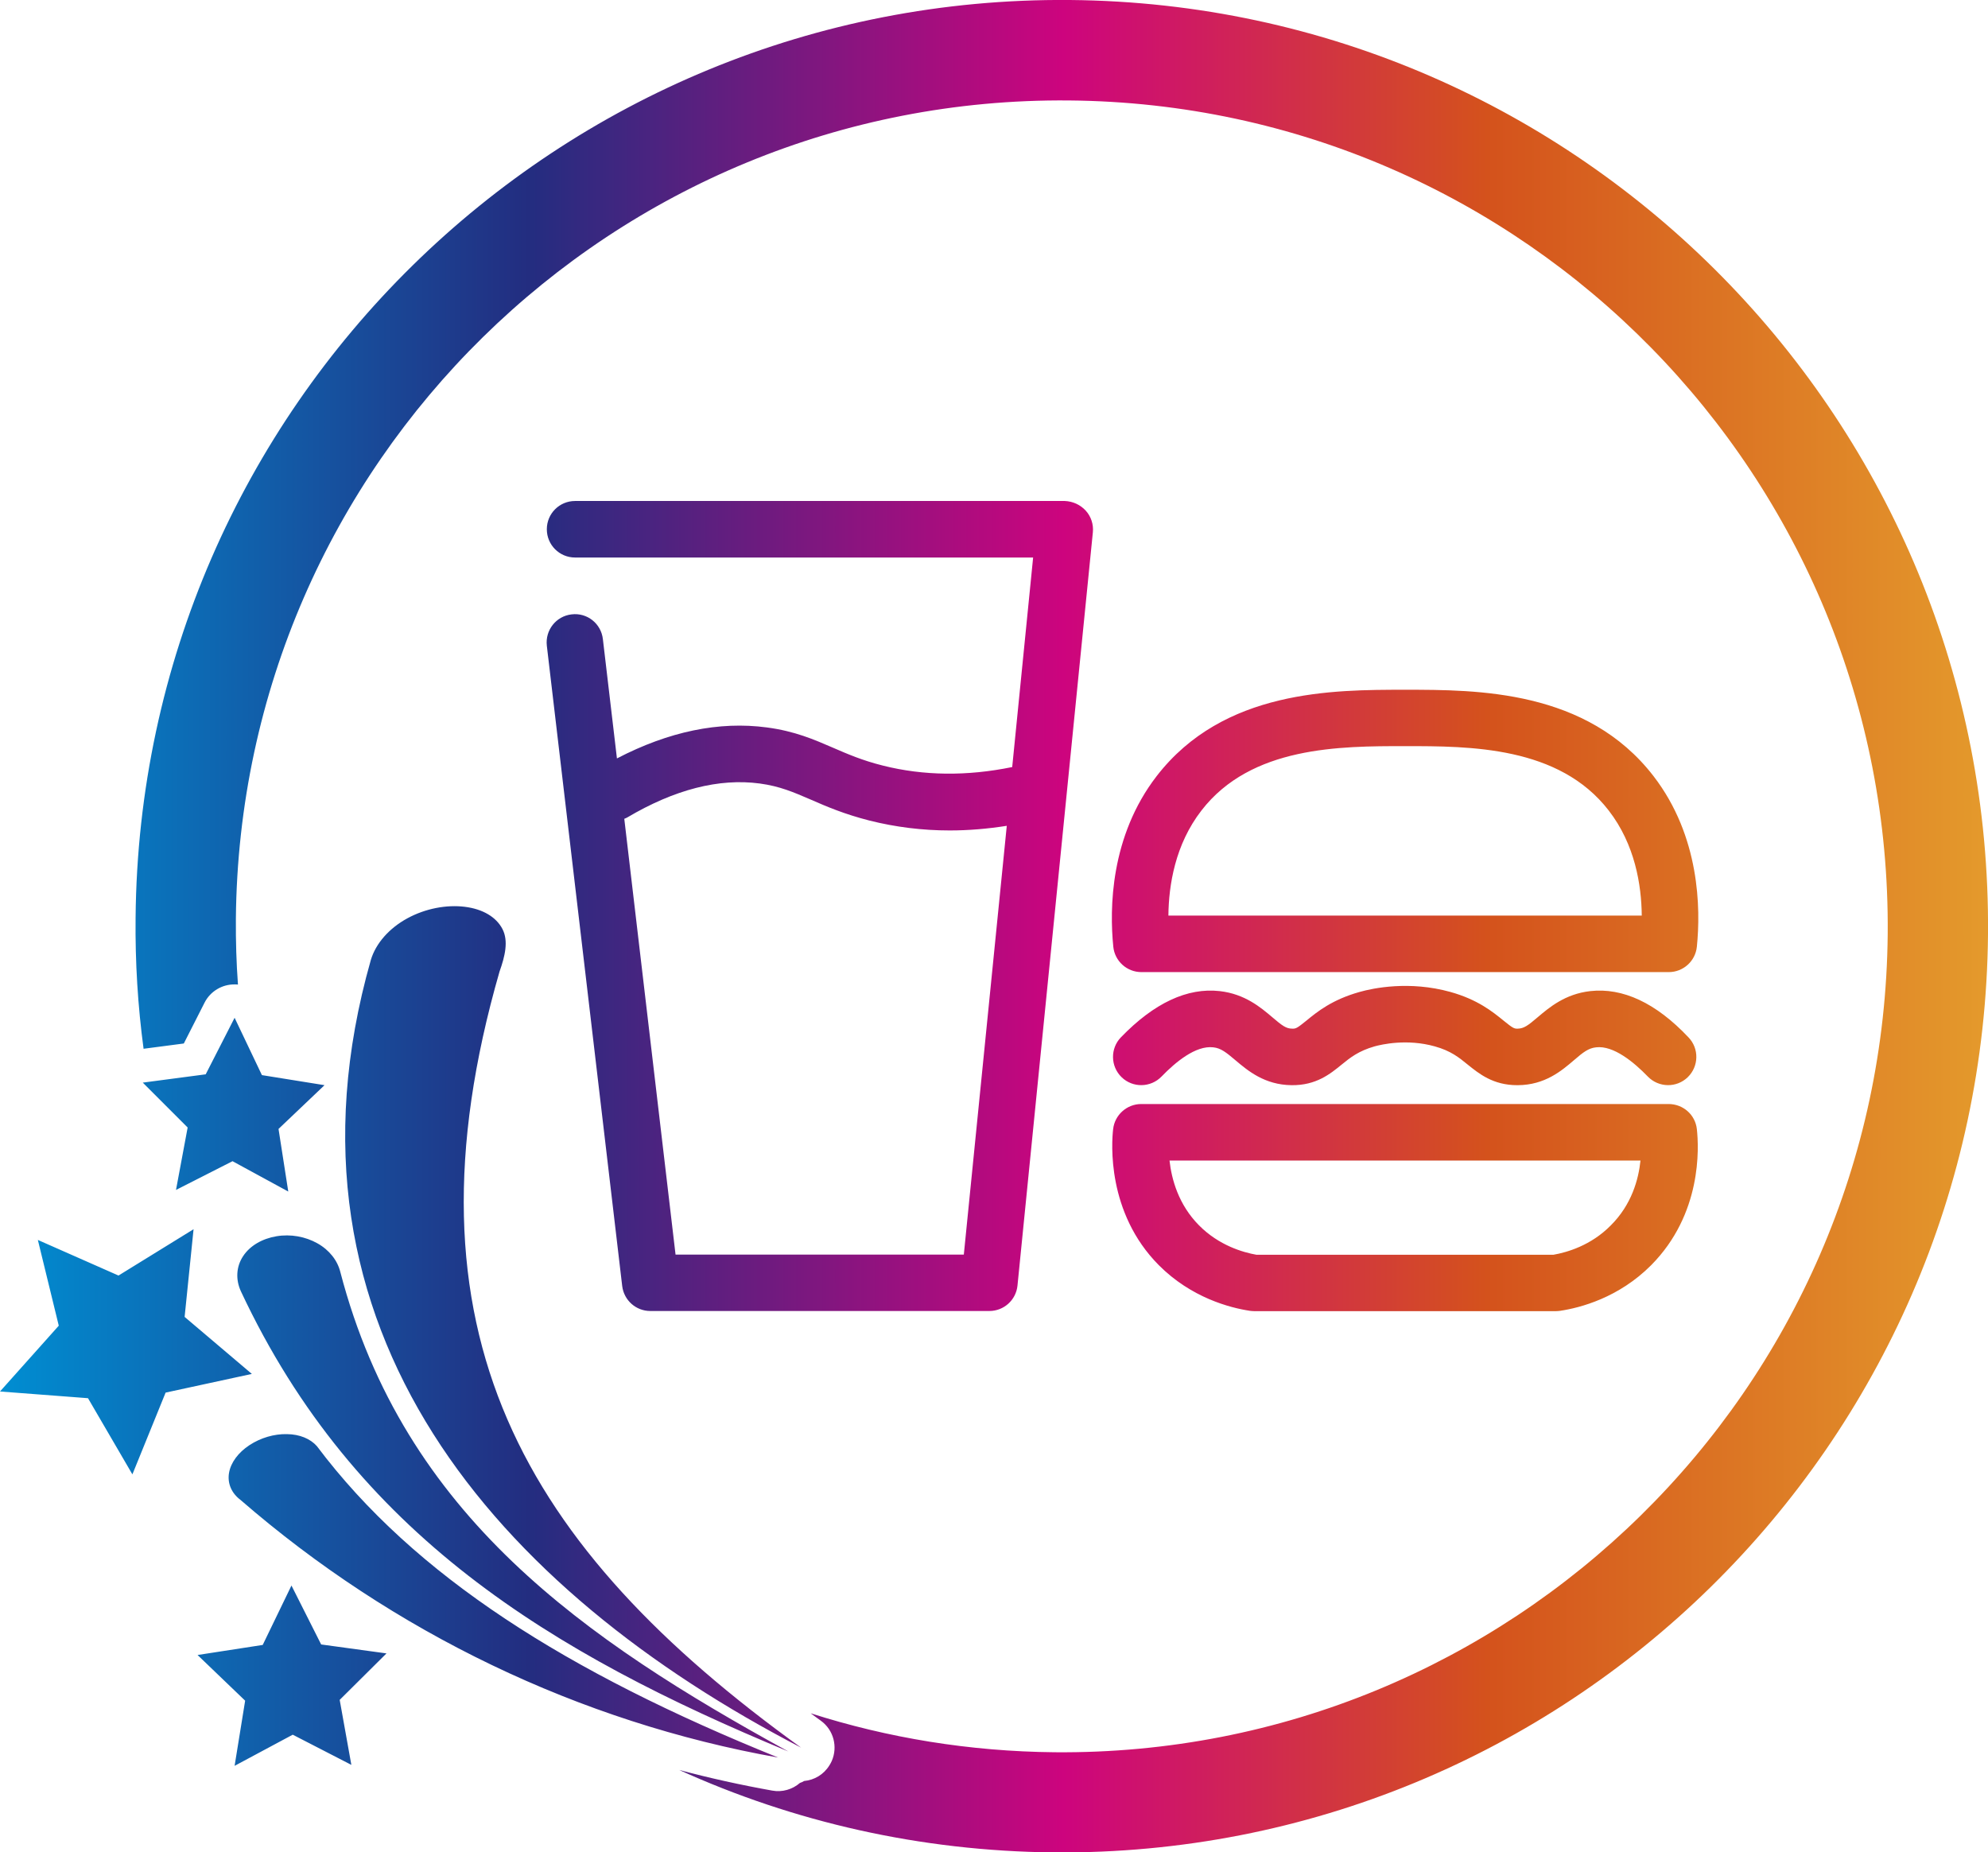 <?xml version="1.0" encoding="UTF-8"?> <svg xmlns="http://www.w3.org/2000/svg" xmlns:xlink="http://www.w3.org/1999/xlink" version="1.1" x="0px" y="0px" viewBox="0 0 124.48 115.99" style="enable-background:new 0 0 124.48 115.99;" xml:space="preserve"> <style type="text/css"> .st0{fill:#F08F2B;} .st1{fill:#001983;} .st2{fill:#B71A2A;} .st3{fill:#A230A6;} .st4{fill:#1C3667;} .st5{fill:url(#SVGID_1_);} .st6{clip-path:url(#SVGID_00000083793277722224920770000016120497499044425110_);} .st7{fill:url(#SVGID_00000096750469391875803000000015672455574241896338_);} .st8{fill:url(#SVGID_00000087409484326352646040000005492952425633297028_);} .st9{fill:url(#SVGID_00000072280522608049193370000013183933287765739148_);} .st10{fill:url(#SVGID_00000007414049335881977740000010187216503125769619_);} .st11{fill:#312780;} .st12{fill:#FFFFFF;} .st13{fill:none;stroke:#FFFFFF;stroke-linecap:round;stroke-linejoin:round;stroke-miterlimit:10;} .st14{fill:none;stroke:#FFFFFF;stroke-miterlimit:10;} .st15{fill:url(#SVGID_00000112630064424665470980000009007743443993837445_);} .st16{fill:#312783;} .st17{fill:url(#SVGID_00000078016702464508769300000005001902068562824890_);} .st18{fill:#2D307E;} .st19{fill:url(#SVGID_00000033364190970761174030000004193097635434046651_);} .st20{fill:url(#SVGID_00000166635314426552543080000011404865929049890200_);} .st21{fill:#CB8032;} .st22{fill:#80307F;} .st23{fill:#032C54;} .st24{fill:url(#SVGID_00000006669259823673976460000011947831393380582560_);} .st25{fill:url(#SVGID_00000064329695798493583790000012845127414081577605_);} .st26{fill:url(#SVGID_00000065061797410609419830000006082931157429728442_);} .st27{fill:url(#SVGID_00000095338611797401053600000013764953802314312599_);} .st28{fill:url(#SVGID_00000128461048933166185240000001079445419016508291_);} .st29{fill:url(#SVGID_00000130610408966759067470000003007920536987091647_);} .st30{fill:url(#SVGID_00000003818461539719447270000004878755907837100160_);} .st31{fill:#00599A;} .st32{clip-path:url(#SVGID_00000173878087642416933520000013213465444187999628_);fill:#00599A;} .st33{clip-path:url(#SVGID_00000071527611798196055310000007840572170108763295_);fill:#00599A;} .st34{clip-path:url(#SVGID_00000031901978158938385190000011435072918607308441_);fill:#00599A;} .st35{clip-path:url(#SVGID_00000029031990637029345030000001854523209905851033_);fill:#00599A;} .st36{clip-path:url(#SVGID_00000160166610193399464400000008820048783616457865_);fill:#00599A;} .st37{clip-path:url(#SVGID_00000039849680575561258300000017306131879659217811_);fill:#00599A;} .st38{clip-path:url(#SVGID_00000011738249329061859120000004161924315174463131_);fill:#00599A;} .st39{clip-path:url(#SVGID_00000152967498158667044010000008957333557848895383_);fill:#00599A;} .st40{clip-path:url(#SVGID_00000178917855173027765160000010314878370315666344_);fill:#00599A;} .st41{clip-path:url(#SVGID_00000084493463542217971570000015495885347776025004_);fill:#00599A;} .st42{clip-path:url(#SVGID_00000100383138776651921180000017038889250541283758_);fill:#00599A;} .st43{clip-path:url(#SVGID_00000137130601727009435630000005332230186289298081_);fill:#00599A;} .st44{clip-path:url(#SVGID_00000042715768102640060090000010830405997945241020_);fill:#00599A;} .st45{clip-path:url(#SVGID_00000034794822887695558930000015767433638212644528_);fill:#00599A;} .st46{clip-path:url(#SVGID_00000170975131067229938020000015307614003032524960_);fill:#00599A;} .st47{clip-path:url(#SVGID_00000075135838618618298750000005858577429487282355_);fill:#00599A;} .st48{clip-path:url(#SVGID_00000146471055073219851790000013603838908016753569_);fill:#00599A;} .st49{clip-path:url(#SVGID_00000052089357550503744590000009457866121791391139_);fill:#00599A;} .st50{clip-path:url(#SVGID_00000091006257099445708550000014435200163472038071_);fill:#00599A;} .st51{clip-path:url(#SVGID_00000115509398572405369440000015454257184302948227_);fill:#00599A;} .st52{clip-path:url(#SVGID_00000169556356714764327110000011331149617688077482_);fill:#00599A;} .st53{clip-path:url(#SVGID_00000012438516983038261310000014549993633872267185_);fill:#00599A;} .st54{clip-path:url(#SVGID_00000019651941382991157900000010495877622492714168_);fill:#00599A;} .st55{fill:#005991;} .st56{clip-path:url(#SVGID_00000103238111752572120950000010507823030620209084_);fill:#005991;} .st57{clip-path:url(#SVGID_00000029764783119767485950000001893703165193090199_);fill:#005991;} .st58{clip-path:url(#SVGID_00000043458234408459961370000002367986495819374751_);fill:#005991;} .st59{clip-path:url(#SVGID_00000047772363030836058420000000870615442038872967_);fill:#005991;} .st60{clip-path:url(#SVGID_00000078738555346659429680000013876207942606948024_);fill:#005991;} .st61{fill:url(#SVGID_00000088827939042350158130000011360346187761356949_);} .st62{fill:url(#);} .st63{fill:url(#SVGID_00000150095177491966442940000008752829750621183361_);} .st64{fill:url(#SVGID_00000081646718480568496970000007108239010237815948_);} .st65{fill:url(#SVGID_00000163069740459672003140000013513015054981086864_);} .st66{fill:url(#SVGID_00000049936693428193975420000016072617161257566384_);} .st67{fill:url(#SVGID_00000053522080980269239070000014231094310959454130_);} .st68{fill:#FFFFFF;stroke:#2CA5DC;stroke-width:10.01;stroke-miterlimit:10;} .st69{opacity:0.25;} .st70{opacity:0.45;fill-rule:evenodd;clip-rule:evenodd;fill:#2CA5DC;} .st71{fill-rule:evenodd;clip-rule:evenodd;fill:#2CA5DC;} .st72{fill:none;stroke:#2CA5DC;stroke-width:4.018;stroke-miterlimit:10;} .st73{fill:none;stroke:#ED5E17;stroke-width:4.018;stroke-miterlimit:10;} .st74{fill:none;stroke:#FFB54C;stroke-width:4.018;stroke-miterlimit:10;} .st75{fill:none;stroke:#FFED00;stroke-width:4.018;stroke-miterlimit:10;} .st76{fill:none;stroke:#D43A76;stroke-width:4.018;stroke-miterlimit:10;} .st77{fill:none;stroke:#89BA29;stroke-width:4.018;stroke-miterlimit:10;} .st78{fill:none;stroke:#F8BA47;stroke-width:4.018;stroke-miterlimit:10;} .st79{fill:none;stroke:#6B231D;stroke-width:4.018;stroke-miterlimit:10;} .st80{fill:#001983;stroke:#F8BA47;stroke-width:5.105;stroke-miterlimit:10;} .st81{fill:none;stroke:#F8BA47;stroke-width:5.105;stroke-miterlimit:10;} .st82{fill:#001983;stroke:#001983;stroke-width:5.105;stroke-miterlimit:10;} .st83{fill:#1C8A5E;stroke:#B01771;stroke-width:5.105;stroke-miterlimit:10;} .st84{fill:#1C8A5E;stroke:#2981B8;stroke-width:5.105;stroke-miterlimit:10;} .st85{fill:#001983;stroke:#4F00AE;stroke-width:5.105;stroke-miterlimit:10;} .st86{fill:#001983;stroke:#89BA29;stroke-width:5.105;stroke-miterlimit:10;} .st87{fill:#001983;stroke:#ED5E17;stroke-width:5.105;stroke-miterlimit:10;} .st88{fill:#001983;stroke:#FFE927;stroke-width:5.105;stroke-miterlimit:10;} .st89{fill:#001983;stroke:#D43A76;stroke-width:5.105;stroke-miterlimit:10;} .st90{fill:#FFFFFF;stroke:#FFED00;stroke-width:10.01;stroke-miterlimit:10;} .st91{fill:#FFFFFF;stroke:#F8BA47;stroke-width:10.01;stroke-miterlimit:10;} .st92{fill:#FFFFFF;stroke:#89BA29;stroke-width:10.01;stroke-miterlimit:10;} .st93{fill:#FFFFFF;stroke:#6B231D;stroke-width:10.01;stroke-miterlimit:10;} .st94{fill:#FFFFFF;stroke:#ED5E17;stroke-width:10.01;stroke-miterlimit:10;} .st95{fill:#FFFFFF;stroke:#FFB54C;stroke-width:10.01;stroke-miterlimit:10;} .st96{fill:#FFFFFF;stroke:#D43A76;stroke-width:10.01;stroke-miterlimit:10;} .st97{fill:none;stroke:#FFFFFF;stroke-width:1.218;stroke-linecap:round;stroke-linejoin:round;} .st98{fill:#031F5D;} .st99{fill:#0070C7;} .st100{fill:none;stroke:#FFFFFF;stroke-width:1.399;} .st101{fill:url(#SVGID_00000134969960453604098350000000895917319566177461_);} .st102{fill:#1B80B1;} .st103{fill:url(#SVGID_00000036954612768094233280000010159742217538043325_);} .st104{fill:url(#SVGID_00000074404824636035113460000008353387150104886695_);} .st105{fill:url(#SVGID_00000182489220070243249720000016084368247045682343_);} .st106{fill:url(#SVGID_00000030478082174928977180000001876393299180367017_);} .st107{fill:#0E5080;} .st108{fill:url(#SVGID_00000164492077188910549200000009777541167682821303_);} .st109{fill:url(#SVGID_00000011744202128463497240000011537444434217837465_);} .st110{fill:url(#SVGID_00000164480235517020884120000015649580507537876153_);} .st111{fill:url(#SVGID_00000046334051401233842550000016450793631260085646_);} .st112{fill:url(#SVGID_00000160148910579201231310000015452136742949028754_);} .st113{fill:url(#SVGID_00000123434425146953226220000015835270224875408782_);} .st114{fill:url(#SVGID_00000140716061300705240550000017165543071292814483_);} .st115{fill:url(#SVGID_00000123409042620266438720000004437329855962907557_);} .st116{fill:url(#SVGID_00000057145757710577815260000004398120896477110408_);} .st117{fill:url(#SVGID_00000067198559874830539530000004859439784455164291_);} .st118{fill:url(#SVGID_00000127003904161672199470000014080277062771405743_);} .st119{fill:#D68018;} .st120{opacity:0.56;} .st121{fill:url(#SVGID_00000005988663222557055040000001333605405941215421_);} .st122{fill:url(#SVGID_00000177444600415106246460000017194817246729356710_);} .st123{fill:url(#SVGID_00000016061039836141820520000014501757538182549431_);} .st124{fill:url(#SVGID_00000092441276823416803150000011815598316160747660_);} .st125{fill:url(#SVGID_00000036247128233188952610000007801511147396051358_);} .st126{fill:url(#SVGID_00000131334242175503457900000012108227343836915089_);} .st127{fill:url(#SVGID_00000070077983114435448970000002225459305090486913_);} .st128{fill:url(#SVGID_00000078745760345802210100000013867846723039980465_);} .st129{fill:url(#SVGID_00000102508807489779524900000008870243259600072880_);} .st130{fill:url(#SVGID_00000027586807656422024100000004559958057516336788_);} .st131{fill:url(#SVGID_00000116199399369699933050000003958587392270314902_);} .st132{fill:url(#SVGID_00000163763395013263407620000014889189538770561194_);} .st133{fill:url(#SVGID_00000143608155330512634960000016509519115684322469_);} .st134{fill:url(#SVGID_00000138533999068035966180000011881325487611465647_);} .st135{fill:url(#SVGID_00000060724257208254868660000008902910913938867899_);} .st136{fill:url(#SVGID_00000144318992882523835780000006157934612490497684_);} .st137{fill:url(#SVGID_00000156556023068759516490000008349875028320504478_);} .st138{fill:url(#SVGID_00000069370248664159601920000016121095469012236941_);} .st139{opacity:0.4;fill:url(#SVGID_00000173136926267210403930000007112494021016619192_);} .st140{fill:url(#SVGID_00000103245063558029257860000009068264190946152358_);} .st141{fill:url(#SVGID_00000170268021617619905620000004800922298160920448_);} .st142{fill:url(#SVGID_00000176042962475087424480000007305141302399871885_);} .st143{fill:url(#SVGID_00000069376583149936795260000001680111310673103015_);} .st144{fill:url(#SVGID_00000116206895573247884390000017532084919220443059_);} .st145{fill:url(#SVGID_00000067931012100406162810000012564390097071122308_);} .st146{fill:url(#SVGID_00000062875235426024821390000016791782857746127034_);} .st147{fill:url(#SVGID_00000036936737472306838790000009061854694782550179_);} .st148{fill:none;stroke:#FFFFFF;stroke-width:1.414;stroke-linecap:round;stroke-linejoin:round;} .st149{fill:#158B92;} .st150{fill:#02506D;} .st151{fill:none;stroke:#FFFFFF;stroke-width:1.373;stroke-linecap:round;stroke-linejoin:round;} .st152{fill:#2480B4;} .st153{fill:#C81C78;} .st154{fill:#56612C;} .st155{fill-rule:evenodd;clip-rule:evenodd;fill:#72A433;} .st156{fill-rule:evenodd;clip-rule:evenodd;fill:#F8CE3F;} .st157{fill-rule:evenodd;clip-rule:evenodd;fill:#ED5E17;} .st158{fill-rule:evenodd;clip-rule:evenodd;fill:#D1277C;} .st159{fill-rule:evenodd;clip-rule:evenodd;fill:#55BEDA;} .st160{fill-rule:evenodd;clip-rule:evenodd;fill:#008CB9;} .st161{fill-rule:evenodd;clip-rule:evenodd;fill:#56612C;} .st162{fill-rule:evenodd;clip-rule:evenodd;fill:#C72639;} .st163{fill:#72A433;} .st164{fill:#F8BA47;} .st165{fill:#2F9EDA;} .st166{fill:#62C7D1;} .st167{fill:#74B6E3;} .st168{fill:#70B4E2;} .st169{fill:#98D8DF;} .st170{fill:#E1F3F5;} .st171{fill:#CF3890;} .st172{opacity:0.5;fill:#682A7D;} .st173{fill:#A6DDE3;} .st174{fill:#E691BA;} .st175{fill:#00A73D;} .st176{fill:#008A3F;} .st177{fill:#89BA29;} .st178{fill:#682A7D;} .st179{fill:#9EA1A2;} .st180{fill:#707271;} .st181{fill:#808080;} .st182{fill:#2CA5DC;} .st183{fill:#4D2B4D;} .st184{fill:#D43A76;} .st185{fill:#762968;} .st186{fill:#EB5B29;} .st187{fill:#9E3D1C;} .st188{fill:#F8CE3F;} .st189{fill:#BE8014;} .st190{fill:#18C0B3;} .st191{fill:#D0DC2F;} .st192{opacity:0.71;fill:url(#SVGID_00000011744533071911493990000012714685150996507538_);} .st193{opacity:0.71;fill:url(#SVGID_00000152969072612862376770000001112139452339047558_);} .st194{opacity:0.71;fill:url(#SVGID_00000031910963784007571110000007599070735538597248_);} .st195{opacity:0.71;fill:url(#SVGID_00000163779713555029651630000014410819946513119360_);} .st196{opacity:0.71;fill:url(#SVGID_00000010285795951405234810000009194989951908338598_);} .st197{opacity:0.71;fill:url(#SVGID_00000060708881155587216760000001487941675580525975_);} .st198{opacity:0.71;fill:url(#SVGID_00000120518978090916888860000003207054980852101008_);} .st199{opacity:0.71;fill:url(#SVGID_00000072247183003975937040000001022273352735985056_);} .st200{fill:#A2D23E;} .st201{opacity:0.71;fill:url(#SVGID_00000033345425764879335750000009488670178590525867_);} .st202{opacity:0.71;fill:url(#SVGID_00000153663366610267919830000008386121469491715724_);} .st203{fill:url(#SVGID_00000155120144182168283600000013742163498323560121_);} .st204{opacity:0.71;fill:url(#SVGID_00000139265051585761095170000003329415944478812328_);} .st205{opacity:0.71;fill:url(#SVGID_00000089563809135223855460000017560177769571482000_);} .st206{fill:#AB1B57;} .st207{fill:none;stroke:#FFFFFF;stroke-width:1.513;stroke-linecap:round;stroke-linejoin:round;} .st208{fill:#F7A240;} .st209{fill:#D13192;} .st210{fill:url(#SVGID_00000149349157968757899730000012928091065024415928_);} .st211{fill:url(#SVGID_00000141430072980070868730000012346183258546418358_);} .st212{fill:url(#SVGID_00000145746707141601946540000003919276278900377271_);} .st213{fill:url(#SVGID_00000106139043297601639270000011620843902513930115_);} .st214{fill:url(#SVGID_00000085957154912180232490000012163907718072069039_);} .st215{fill:url(#SVGID_00000176045678539067609200000011271455130640336282_);} .st216{fill:#014780;} .st217{fill:#73BEE4;} .st218{fill:#A4D3E6;} .st219{fill:#1D3263;} .st220{fill:#158084;} .st221{fill:#D18017;} .st222{fill:#178084;} .st223{fill:#1F3671;} .st224{fill:#232E64;} .st225{fill:#62B2E1;} .st226{fill:#00358F;} .st227{fill:#E28F2F;} .st228{fill:#D58019;} .st229{fill:url(#SVGID_00000088127258094542329290000000457873890152356001_);} .st230{fill:#7A9BC1;} .st231{fill:url(#SVGID_00000039852418711549946280000012656068125273891519_);} .st232{fill:url(#SVGID_00000008838525966585876120000015833682276617098149_);} .st233{fill:url(#SVGID_00000141423187755523737940000011417375291357808823_);} .st234{fill:url(#SVGID_00000160189669950146275700000018104449151194604163_);} .st235{fill:url(#SVGID_00000173152128636279528580000009146303098764751794_);} .st236{fill:url(#SVGID_00000137119680770520883960000010943159454536889763_);} .st237{fill:#0D6B93;} .st238{fill:url(#SVGID_00000121239105914664208370000002686409147979951536_);} .st239{fill:url(#SVGID_00000003081482420280020650000010738759855596746673_);} .st240{fill:url(#SVGID_00000167369743680941766190000003134908173202430876_);} .st241{fill:url(#SVGID_00000038383253558566213320000004883306587559103396_);} .st242{fill:url(#SVGID_00000061448569186901429100000008354799272936507018_);} .st243{fill:url(#SVGID_00000025436869587690017600000004084911720686427044_);} .st244{fill:#2D2E80;} .st245{fill:url(#SVGID_00000017491032072742558970000000253574919040810922_);} .st246{fill:url(#SVGID_00000142145753772791576380000013129558417993689764_);} .st247{clip-path:url(#SVGID_00000168831501574740462530000013189212232158485946_);} .st248{clip-path:url(#SVGID_00000098214377619859810500000016235495354787680131_);fill:#FFFFFF;} .st249{clip-path:url(#SVGID_00000098214377619859810500000016235495354787680131_);fill:#FFFFDF;} .st250{clip-path:url(#SVGID_00000098214377619859810500000016235495354787680131_);fill:#FFFFDE;} .st251{clip-path:url(#SVGID_00000098214377619859810500000016235495354787680131_);fill:#FFE1DA;} .st252{clip-path:url(#SVGID_00000098214377619859810500000016235495354787680131_);fill:#E1DFDB;} .st253{clip-path:url(#SVGID_00000098214377619859810500000016235495354787680131_);fill:#FFDED8;} .st254{clip-path:url(#SVGID_00000098214377619859810500000016235495354787680131_);fill:#E1DED6;} .st255{clip-path:url(#SVGID_00000098214377619859810500000016235495354787680131_);fill:#E1DED4;} .st256{clip-path:url(#SVGID_00000098214377619859810500000016235495354787680131_);fill:#E1DED3;} .st257{clip-path:url(#SVGID_00000098214377619859810500000016235495354787680131_);fill:#E0DED2;} .st258{clip-path:url(#SVGID_00000098214377619859810500000016235495354787680131_);fill:#E0DDD0;} .st259{clip-path:url(#SVGID_00000098214377619859810500000016235495354787680131_);fill:#E1DCCD;} .st260{clip-path:url(#SVGID_00000098214377619859810500000016235495354787680131_);fill:#E0DDCB;} .st261{clip-path:url(#SVGID_00000098214377619859810500000016235495354787680131_);fill:#E0DCCA;} .st262{clip-path:url(#SVGID_00000098214377619859810500000016235495354787680131_);fill:#E0DCC9;} .st263{clip-path:url(#SVGID_00000098214377619859810500000016235495354787680131_);fill:#E0DBC6;} .st264{clip-path:url(#SVGID_00000098214377619859810500000016235495354787680131_);fill:#E0DBC5;} .st265{clip-path:url(#SVGID_00000098214377619859810500000016235495354787680131_);fill:#DFDBC2;} .st266{clip-path:url(#SVGID_00000098214377619859810500000016235495354787680131_);fill:#E0DAC0;} .st267{clip-path:url(#SVGID_00000098214377619859810500000016235495354787680131_);fill:#E0DABF;} .st268{clip-path:url(#SVGID_00000098214377619859810500000016235495354787680131_);fill:#DFDABC;} .st269{clip-path:url(#SVGID_00000098214377619859810500000016235495354787680131_);fill:#DFDABB;} .st270{clip-path:url(#SVGID_00000098214377619859810500000016235495354787680131_);fill:#DED9B7;} .st271{clip-path:url(#SVGID_00000098214377619859810500000016235495354787680131_);fill:#DED9B6;} .st272{clip-path:url(#SVGID_00000098214377619859810500000016235495354787680131_);fill:#DED9B4;} .st273{clip-path:url(#SVGID_00000098214377619859810500000016235495354787680131_);fill:#DFD9B3;} .st274{clip-path:url(#SVGID_00000098214377619859810500000016235495354787680131_);fill:#DFD9B1;} .st275{clip-path:url(#SVGID_00000098214377619859810500000016235495354787680131_);fill:#DED8AF;} .st276{clip-path:url(#SVGID_00000098214377619859810500000016235495354787680131_);fill:#DED7AD;} .st277{clip-path:url(#SVGID_00000098214377619859810500000016235495354787680131_);fill:#DED7AC;} .st278{clip-path:url(#SVGID_00000098214377619859810500000016235495354787680131_);fill:#DED7AA;} .st279{clip-path:url(#SVGID_00000098214377619859810500000016235495354787680131_);fill:#DED7A9;} .st280{clip-path:url(#SVGID_00000098214377619859810500000016235495354787680131_);fill:#DDD7A5;} .st281{clip-path:url(#SVGID_00000098214377619859810500000016235495354787680131_);fill:#DED7A4;} .st282{clip-path:url(#SVGID_00000098214377619859810500000016235495354787680131_);fill:#DED7A3;} .st283{clip-path:url(#SVGID_00000098214377619859810500000016235495354787680131_);fill:#DED8A2;} .st284{clip-path:url(#SVGID_00000098214377619859810500000016235495354787680131_);fill:#DED6A1;} .st285{clip-path:url(#SVGID_00000098214377619859810500000016235495354787680131_);fill:#DED69F;} .st286{clip-path:url(#SVGID_00000098214377619859810500000016235495354787680131_);fill:#DDD59C;} .st287{clip-path:url(#SVGID_00000098214377619859810500000016235495354787680131_);fill:#DDD59B;} .st288{clip-path:url(#SVGID_00000098214377619859810500000016235495354787680131_);fill:#DDD69B;} .st289{clip-path:url(#SVGID_00000098214377619859810500000016235495354787680131_);fill:#DDD699;} .st290{clip-path:url(#SVGID_00000098214377619859810500000016235495354787680131_);fill:#DDD698;} .st291{clip-path:url(#SVGID_00000098214377619859810500000016235495354787680131_);fill:#DDD697;} .st292{clip-path:url(#SVGID_00000098214377619859810500000016235495354787680131_);fill:#DCD494;} .st293{clip-path:url(#SVGID_00000098214377619859810500000016235495354787680131_);fill:#DCD492;} .st294{clip-path:url(#SVGID_00000098214377619859810500000016235495354787680131_);fill:#DCD490;} .st295{clip-path:url(#SVGID_00000098214377619859810500000016235495354787680131_);fill:#DCD48E;} .st296{clip-path:url(#SVGID_00000098214377619859810500000016235495354787680131_);fill:#DCD38C;} .st297{clip-path:url(#SVGID_00000098214377619859810500000016235495354787680131_);fill:#DCD48C;} .st298{clip-path:url(#SVGID_00000098214377619859810500000016235495354787680131_);fill:#DBD38A;} .st299{clip-path:url(#SVGID_00000098214377619859810500000016235495354787680131_);fill:#DBD389;} .st300{clip-path:url(#SVGID_00000098214377619859810500000016235495354787680131_);fill:#DBD387;} .st301{clip-path:url(#SVGID_00000098214377619859810500000016235495354787680131_);fill:#DBD286;} .st302{clip-path:url(#SVGID_00000098214377619859810500000016235495354787680131_);fill:#DBD285;} .st303{clip-path:url(#SVGID_00000098214377619859810500000016235495354787680131_);fill:#DBD283;} .st304{clip-path:url(#SVGID_00000098214377619859810500000016235495354787680131_);fill:#DAD282;} .st305{clip-path:url(#SVGID_00000098214377619859810500000016235495354787680131_);fill:#DAD280;} .st306{clip-path:url(#SVGID_00000098214377619859810500000016235495354787680131_);fill:#DBD280;} .st307{clip-path:url(#SVGID_00000098214377619859810500000016235495354787680131_);fill:#DBD180;} .st308{clip-path:url(#SVGID_00000098214377619859810500000016235495354787680131_);fill:#DAD080;} .st309{clip-path:url(#SVGID_00000098214377619859810500000016235495354787680131_);fill:#DACF80;} .st310{clip-path:url(#SVGID_00000098214377619859810500000016235495354787680131_);fill:#DACF7F;} .st311{clip-path:url(#SVGID_00000098214377619859810500000016235495354787680131_);fill:#DACF7E;} .st312{clip-path:url(#SVGID_00000098214377619859810500000016235495354787680131_);fill:#DACF7C;} .st313{clip-path:url(#SVGID_00000098214377619859810500000016235495354787680131_);fill:#DACF7A;} .st314{clip-path:url(#SVGID_00000098214377619859810500000016235495354787680131_);fill:#D9CE79;} .st315{clip-path:url(#SVGID_00000098214377619859810500000016235495354787680131_);fill:#D9CF78;} .st316{clip-path:url(#SVGID_00000098214377619859810500000016235495354787680131_);fill:#D9CF77;} .st317{clip-path:url(#SVGID_00000098214377619859810500000016235495354787680131_);fill:#D9CD75;} .st318{clip-path:url(#SVGID_00000098214377619859810500000016235495354787680131_);fill:#D9CD71;} .st319{clip-path:url(#SVGID_00000098214377619859810500000016235495354787680131_);fill:#D9CD70;} .st320{clip-path:url(#SVGID_00000098214377619859810500000016235495354787680131_);fill:#D8CD6E;} .st321{clip-path:url(#SVGID_00000098214377619859810500000016235495354787680131_);fill:#D8CD6D;} .st322{clip-path:url(#SVGID_00000098214377619859810500000016235495354787680131_);fill:#D8CD6C;} .st323{clip-path:url(#SVGID_00000098214377619859810500000016235495354787680131_);fill:#D8CD6B;} .st324{clip-path:url(#SVGID_00000098214377619859810500000016235495354787680131_);fill:#D8CD68;} .st325{clip-path:url(#SVGID_00000098214377619859810500000016235495354787680131_);fill:#D8CD67;} .st326{clip-path:url(#SVGID_00000098214377619859810500000016235495354787680131_);fill:#D8CD65;} .st327{clip-path:url(#SVGID_00000098214377619859810500000016235495354787680131_);fill:#D8CC64;} .st328{clip-path:url(#SVGID_00000098214377619859810500000016235495354787680131_);fill:#D8CC62;} .st329{clip-path:url(#SVGID_00000098214377619859810500000016235495354787680131_);fill:#D8CC5F;} .st330{clip-path:url(#SVGID_00000098214377619859810500000016235495354787680131_);fill:#D8CC5E;} .st331{clip-path:url(#SVGID_00000098214377619859810500000016235495354787680131_);fill:#D7CB5D;} .st332{clip-path:url(#SVGID_00000098214377619859810500000016235495354787680131_);fill:#D8CC58;} .st333{clip-path:url(#SVGID_00000098214377619859810500000016235495354787680131_);fill:#D8CD57;} .st334{clip-path:url(#SVGID_00000098214377619859810500000016235495354787680131_);fill:#D8CD56;} .st335{clip-path:url(#SVGID_00000098214377619859810500000016235495354787680131_);fill:#D8CD55;} .st336{clip-path:url(#SVGID_00000098214377619859810500000016235495354787680131_);fill:#D8CD53;} .st337{clip-path:url(#SVGID_00000098214377619859810500000016235495354787680131_);fill:#D8CB4E;} .st338{clip-path:url(#SVGID_00000098214377619859810500000016235495354787680131_);fill:#D8CB4C;} .st339{clip-path:url(#SVGID_00000098214377619859810500000016235495354787680131_);fill:#D8CA4B;} .st340{clip-path:url(#SVGID_00000098214377619859810500000016235495354787680131_);fill:#D8CA4A;} .st341{clip-path:url(#SVGID_00000098214377619859810500000016235495354787680131_);fill:#D8CB47;} .st342{clip-path:url(#SVGID_00000098214377619859810500000016235495354787680131_);fill:#D8CB45;} .st343{clip-path:url(#SVGID_00000098214377619859810500000016235495354787680131_);fill:#D8CC44;} .st344{clip-path:url(#SVGID_00000098214377619859810500000016235495354787680131_);fill:#D8CC42;} .st345{clip-path:url(#SVGID_00000098214377619859810500000016235495354787680131_);fill:#D8CC41;} .st346{clip-path:url(#SVGID_00000098214377619859810500000016235495354787680131_);fill:#D7CC41;} .st347{clip-path:url(#SVGID_00000098214377619859810500000016235495354787680131_);fill:#D8CC3D;} .st348{clip-path:url(#SVGID_00000098214377619859810500000016235495354787680131_);fill:#D8CC3A;} .st349{clip-path:url(#SVGID_00000098214377619859810500000016235495354787680131_);fill:#D7CB37;} .st350{clip-path:url(#SVGID_00000098214377619859810500000016235495354787680131_);fill:#D8C936;} .st351{clip-path:url(#SVGID_00000098214377619859810500000016235495354787680131_);fill:#D8C932;} .st352{clip-path:url(#SVGID_00000098214377619859810500000016235495354787680131_);fill:#D8CA30;} .st353{clip-path:url(#SVGID_00000098214377619859810500000016235495354787680131_);fill:#D8CA2D;} .st354{clip-path:url(#SVGID_00000098214377619859810500000016235495354787680131_);fill:#D8CB2D;} .st355{clip-path:url(#SVGID_00000098214377619859810500000016235495354787680131_);fill:#D8CB29;} .st356{clip-path:url(#SVGID_00000098214377619859810500000016235495354787680131_);fill:#D8C82A;} .st357{clip-path:url(#SVGID_00000098214377619859810500000016235495354787680131_);fill:#D8CA29;} .st358{clip-path:url(#SVGID_00000098214377619859810500000016235495354787680131_);fill:#D7C828;} .st359{clip-path:url(#SVGID_00000098214377619859810500000016235495354787680131_);fill:#D7C629;} .st360{clip-path:url(#SVGID_00000098214377619859810500000016235495354787680131_);fill:#D7C529;} .st361{clip-path:url(#SVGID_00000083773848922411185750000002578699385521377930_);fill:#FFFFFF;} .st362{clip-path:url(#SVGID_00000083773848922411185750000002578699385521377930_);fill:#FFFFDE;} .st363{clip-path:url(#SVGID_00000083773848922411185750000002578699385521377930_);fill:#FFE1DD;} .st364{clip-path:url(#SVGID_00000083773848922411185750000002578699385521377930_);fill:#E1DFDB;} .st365{clip-path:url(#SVGID_00000083773848922411185750000002578699385521377930_);fill:#FFDED8;} .st366{clip-path:url(#SVGID_00000083773848922411185750000002578699385521377930_);fill:#E1DED6;} .st367{clip-path:url(#SVGID_00000083773848922411185750000002578699385521377930_);fill:#E1DED3;} .st368{clip-path:url(#SVGID_00000083773848922411185750000002578699385521377930_);fill:#E0DED2;} .st369{clip-path:url(#SVGID_00000083773848922411185750000002578699385521377930_);fill:#E1DDD0;} .st370{clip-path:url(#SVGID_00000083773848922411185750000002578699385521377930_);fill:#E1DCCC;} .st371{clip-path:url(#SVGID_00000083773848922411185750000002578699385521377930_);fill:#E0DDCB;} .st372{clip-path:url(#SVGID_00000083773848922411185750000002578699385521377930_);fill:#E0DCCA;} .st373{clip-path:url(#SVGID_00000083773848922411185750000002578699385521377930_);fill:#E0DBC6;} .st374{clip-path:url(#SVGID_00000083773848922411185750000002578699385521377930_);fill:#DFDBC3;} .st375{clip-path:url(#SVGID_00000083773848922411185750000002578699385521377930_);fill:#DFDBC2;} .st376{clip-path:url(#SVGID_00000083773848922411185750000002578699385521377930_);fill:#E0DABF;} .st377{clip-path:url(#SVGID_00000083773848922411185750000002578699385521377930_);fill:#DFDABC;} .st378{clip-path:url(#SVGID_00000083773848922411185750000002578699385521377930_);fill:#DFD9BB;} .st379{clip-path:url(#SVGID_00000083773848922411185750000002578699385521377930_);fill:#DFD9B8;} .st380{clip-path:url(#SVGID_00000083773848922411185750000002578699385521377930_);fill:#DED9B7;} .st381{clip-path:url(#SVGID_00000083773848922411185750000002578699385521377930_);fill:#DED9B4;} .st382{clip-path:url(#SVGID_00000083773848922411185750000002578699385521377930_);fill:#DFD9B1;} .st383{clip-path:url(#SVGID_00000083773848922411185750000002578699385521377930_);fill:#DED9B1;} .st384{clip-path:url(#SVGID_00000083773848922411185750000002578699385521377930_);fill:#DED7AD;} .st385{clip-path:url(#SVGID_00000083773848922411185750000002578699385521377930_);fill:#DED7AC;} .st386{clip-path:url(#SVGID_00000083773848922411185750000002578699385521377930_);fill:#DED7AA;} .st387{clip-path:url(#SVGID_00000083773848922411185750000002578699385521377930_);fill:#DED7A9;} .st388{clip-path:url(#SVGID_00000083773848922411185750000002578699385521377930_);fill:#DDD7A7;} .st389{clip-path:url(#SVGID_00000083773848922411185750000002578699385521377930_);fill:#DDD7A5;} .st390{clip-path:url(#SVGID_00000083773848922411185750000002578699385521377930_);fill:#DED7A3;} .st391{clip-path:url(#SVGID_00000083773848922411185750000002578699385521377930_);fill:#DED8A2;} .st392{clip-path:url(#SVGID_00000083773848922411185750000002578699385521377930_);fill:#DED6A1;} .st393{clip-path:url(#SVGID_00000083773848922411185750000002578699385521377930_);fill:#DED69E;} .st394{clip-path:url(#SVGID_00000083773848922411185750000002578699385521377930_);fill:#DDD59C;} .st395{clip-path:url(#SVGID_00000083773848922411185750000002578699385521377930_);fill:#DDD69B;} .st396{clip-path:url(#SVGID_00000083773848922411185750000002578699385521377930_);fill:#DDD699;} .st397{clip-path:url(#SVGID_00000083773848922411185750000002578699385521377930_);fill:#DDD698;} .st398{clip-path:url(#SVGID_00000083773848922411185750000002578699385521377930_);fill:#DCD595;} .st399{clip-path:url(#SVGID_00000083773848922411185750000002578699385521377930_);fill:#DCD494;} .st400{clip-path:url(#SVGID_00000083773848922411185750000002578699385521377930_);fill:#DCD492;} .st401{clip-path:url(#SVGID_00000083773848922411185750000002578699385521377930_);fill:#DCD490;} .st402{clip-path:url(#SVGID_00000083773848922411185750000002578699385521377930_);fill:#DCD48E;} .st403{clip-path:url(#SVGID_00000083773848922411185750000002578699385521377930_);fill:#DCD48C;} .st404{clip-path:url(#SVGID_00000083773848922411185750000002578699385521377930_);fill:#DBD38A;} .st405{clip-path:url(#SVGID_00000083773848922411185750000002578699385521377930_);fill:#DBD389;} .st406{clip-path:url(#SVGID_00000083773848922411185750000002578699385521377930_);fill:#DBD387;} .st407{clip-path:url(#SVGID_00000083773848922411185750000002578699385521377930_);fill:#DBD286;} .st408{clip-path:url(#SVGID_00000083773848922411185750000002578699385521377930_);fill:#DBD283;} .st409{clip-path:url(#SVGID_00000083773848922411185750000002578699385521377930_);fill:#DAD282;} .st410{clip-path:url(#SVGID_00000083773848922411185750000002578699385521377930_);fill:#DAD280;} .st411{clip-path:url(#SVGID_00000083773848922411185750000002578699385521377930_);fill:#DBD280;} .st412{clip-path:url(#SVGID_00000083773848922411185750000002578699385521377930_);fill:#DBD080;} .st413{clip-path:url(#SVGID_00000083773848922411185750000002578699385521377930_);fill:#DBD180;} .st414{clip-path:url(#SVGID_00000083773848922411185750000002578699385521377930_);fill:#DAD080;} .st415{clip-path:url(#SVGID_00000083773848922411185750000002578699385521377930_);fill:#DACF80;} .st416{clip-path:url(#SVGID_00000083773848922411185750000002578699385521377930_);fill:#DACF7F;} .st417{clip-path:url(#SVGID_00000083773848922411185750000002578699385521377930_);fill:#DACF7E;} .st418{clip-path:url(#SVGID_00000083773848922411185750000002578699385521377930_);fill:#DACF7A;} .st419{clip-path:url(#SVGID_00000083773848922411185750000002578699385521377930_);fill:#D9CE79;} .st420{clip-path:url(#SVGID_00000083773848922411185750000002578699385521377930_);fill:#D9CF79;} .st421{clip-path:url(#SVGID_00000083773848922411185750000002578699385521377930_);fill:#D9CF77;} .st422{clip-path:url(#SVGID_00000083773848922411185750000002578699385521377930_);fill:#D9CD75;} .st423{clip-path:url(#SVGID_00000083773848922411185750000002578699385521377930_);fill:#D9CD71;} .st424{clip-path:url(#SVGID_00000083773848922411185750000002578699385521377930_);fill:#D9CD70;} .st425{clip-path:url(#SVGID_00000083773848922411185750000002578699385521377930_);fill:#D8CD6D;} .st426{clip-path:url(#SVGID_00000083773848922411185750000002578699385521377930_);fill:#D8CD6C;} .st427{clip-path:url(#SVGID_00000083773848922411185750000002578699385521377930_);fill:#D8CD6B;} .st428{clip-path:url(#SVGID_00000083773848922411185750000002578699385521377930_);fill:#D8CD68;} .st429{clip-path:url(#SVGID_00000083773848922411185750000002578699385521377930_);fill:#D8CD67;} .st430{clip-path:url(#SVGID_00000083773848922411185750000002578699385521377930_);fill:#D8CC64;} .st431{clip-path:url(#SVGID_00000083773848922411185750000002578699385521377930_);fill:#D8CC63;} .st432{clip-path:url(#SVGID_00000083773848922411185750000002578699385521377930_);fill:#D8CC5F;} .st433{clip-path:url(#SVGID_00000083773848922411185750000002578699385521377930_);fill:#D8CC5E;} .st434{clip-path:url(#SVGID_00000083773848922411185750000002578699385521377930_);fill:#D7CB5D;} .st435{clip-path:url(#SVGID_00000083773848922411185750000002578699385521377930_);fill:#D8CC5B;} .st436{clip-path:url(#SVGID_00000083773848922411185750000002578699385521377930_);fill:#D8CC58;} .st437{clip-path:url(#SVGID_00000083773848922411185750000002578699385521377930_);fill:#D8CD57;} .st438{clip-path:url(#SVGID_00000083773848922411185750000002578699385521377930_);fill:#D8CD55;} .st439{clip-path:url(#SVGID_00000083773848922411185750000002578699385521377930_);fill:#D8CD53;} .st440{clip-path:url(#SVGID_00000083773848922411185750000002578699385521377930_);fill:#D8CB4E;} .st441{clip-path:url(#SVGID_00000083773848922411185750000002578699385521377930_);fill:#D8CB4C;} .st442{clip-path:url(#SVGID_00000083773848922411185750000002578699385521377930_);fill:#D8CA4B;} .st443{clip-path:url(#SVGID_00000083773848922411185750000002578699385521377930_);fill:#D8CA4A;} .st444{clip-path:url(#SVGID_00000083773848922411185750000002578699385521377930_);fill:#D8CB47;} .st445{clip-path:url(#SVGID_00000083773848922411185750000002578699385521377930_);fill:#D8CB45;} .st446{clip-path:url(#SVGID_00000083773848922411185750000002578699385521377930_);fill:#D8CC44;} .st447{clip-path:url(#SVGID_00000083773848922411185750000002578699385521377930_);fill:#D8CC41;} .st448{clip-path:url(#SVGID_00000083773848922411185750000002578699385521377930_);fill:#D7CC41;} .st449{clip-path:url(#SVGID_00000083773848922411185750000002578699385521377930_);fill:#D8CC3D;} .st450{clip-path:url(#SVGID_00000083773848922411185750000002578699385521377930_);fill:#D8CC3A;} .st451{clip-path:url(#SVGID_00000083773848922411185750000002578699385521377930_);fill:#D7CB37;} .st452{clip-path:url(#SVGID_00000083773848922411185750000002578699385521377930_);fill:#D8C936;} .st453{clip-path:url(#SVGID_00000083773848922411185750000002578699385521377930_);fill:#D8C932;} .st454{clip-path:url(#SVGID_00000083773848922411185750000002578699385521377930_);fill:#D8CA30;} .st455{clip-path:url(#SVGID_00000083773848922411185750000002578699385521377930_);fill:#D8CA2D;} .st456{clip-path:url(#SVGID_00000083773848922411185750000002578699385521377930_);fill:#D8CB29;} .st457{clip-path:url(#SVGID_00000083773848922411185750000002578699385521377930_);fill:#D8C82A;} .st458{clip-path:url(#SVGID_00000083773848922411185750000002578699385521377930_);fill:#D8CA29;} .st459{clip-path:url(#SVGID_00000083773848922411185750000002578699385521377930_);fill:#D7C828;} .st460{clip-path:url(#SVGID_00000083773848922411185750000002578699385521377930_);fill:#D7C629;} .st461{clip-path:url(#SVGID_00000083773848922411185750000002578699385521377930_);fill:#D7C529;} .st462{fill:#D18015;} .st463{fill:#15799A;} .st464{fill:#C91E16;} .st465{clip-path:url(#SVGID_00000095329567084281525070000014591159237721518502_);fill:#FFFFFF;} .st466{clip-path:url(#SVGID_00000095329567084281525070000014591159237721518502_);fill:#FFFFDF;} .st467{clip-path:url(#SVGID_00000095329567084281525070000014591159237721518502_);fill:#FFFFDE;} .st468{clip-path:url(#SVGID_00000095329567084281525070000014591159237721518502_);fill:#FFE1DA;} .st469{clip-path:url(#SVGID_00000095329567084281525070000014591159237721518502_);fill:#E1DFDB;} .st470{clip-path:url(#SVGID_00000095329567084281525070000014591159237721518502_);fill:#FFDED8;} .st471{clip-path:url(#SVGID_00000095329567084281525070000014591159237721518502_);fill:#E1DED6;} .st472{clip-path:url(#SVGID_00000095329567084281525070000014591159237721518502_);fill:#E1DED4;} .st473{clip-path:url(#SVGID_00000095329567084281525070000014591159237721518502_);fill:#E1DED3;} .st474{clip-path:url(#SVGID_00000095329567084281525070000014591159237721518502_);fill:#E0DED2;} .st475{clip-path:url(#SVGID_00000095329567084281525070000014591159237721518502_);fill:#E0DDD0;} .st476{clip-path:url(#SVGID_00000095329567084281525070000014591159237721518502_);fill:#E1DCCD;} .st477{clip-path:url(#SVGID_00000095329567084281525070000014591159237721518502_);fill:#E0DDCB;} .st478{clip-path:url(#SVGID_00000095329567084281525070000014591159237721518502_);fill:#E0DCCA;} .st479{clip-path:url(#SVGID_00000095329567084281525070000014591159237721518502_);fill:#E0DCC9;} .st480{clip-path:url(#SVGID_00000095329567084281525070000014591159237721518502_);fill:#E0DBC6;} .st481{clip-path:url(#SVGID_00000095329567084281525070000014591159237721518502_);fill:#E0DBC5;} .st482{clip-path:url(#SVGID_00000095329567084281525070000014591159237721518502_);fill:#DFDBC2;} .st483{clip-path:url(#SVGID_00000095329567084281525070000014591159237721518502_);fill:#E0DAC0;} .st484{clip-path:url(#SVGID_00000095329567084281525070000014591159237721518502_);fill:#E0DABF;} .st485{clip-path:url(#SVGID_00000095329567084281525070000014591159237721518502_);fill:#DFDABC;} .st486{clip-path:url(#SVGID_00000095329567084281525070000014591159237721518502_);fill:#DFDABB;} .st487{clip-path:url(#SVGID_00000095329567084281525070000014591159237721518502_);fill:#DED9B7;} .st488{clip-path:url(#SVGID_00000095329567084281525070000014591159237721518502_);fill:#DED9B6;} .st489{clip-path:url(#SVGID_00000095329567084281525070000014591159237721518502_);fill:#DED9B4;} .st490{clip-path:url(#SVGID_00000095329567084281525070000014591159237721518502_);fill:#DFD9B3;} .st491{clip-path:url(#SVGID_00000095329567084281525070000014591159237721518502_);fill:#DFD9B1;} .st492{clip-path:url(#SVGID_00000095329567084281525070000014591159237721518502_);fill:#DED8AF;} .st493{clip-path:url(#SVGID_00000095329567084281525070000014591159237721518502_);fill:#DED7AD;} .st494{clip-path:url(#SVGID_00000095329567084281525070000014591159237721518502_);fill:#DED7AC;} .st495{clip-path:url(#SVGID_00000095329567084281525070000014591159237721518502_);fill:#DED7AA;} .st496{clip-path:url(#SVGID_00000095329567084281525070000014591159237721518502_);fill:#DED7A9;} .st497{clip-path:url(#SVGID_00000095329567084281525070000014591159237721518502_);fill:#DDD7A5;} .st498{clip-path:url(#SVGID_00000095329567084281525070000014591159237721518502_);fill:#DED7A4;} .st499{clip-path:url(#SVGID_00000095329567084281525070000014591159237721518502_);fill:#DED7A3;} .st500{clip-path:url(#SVGID_00000095329567084281525070000014591159237721518502_);fill:#DED8A2;} .st501{clip-path:url(#SVGID_00000095329567084281525070000014591159237721518502_);fill:#DED6A1;} .st502{clip-path:url(#SVGID_00000095329567084281525070000014591159237721518502_);fill:#DED69F;} .st503{clip-path:url(#SVGID_00000095329567084281525070000014591159237721518502_);fill:#DDD59C;} .st504{clip-path:url(#SVGID_00000095329567084281525070000014591159237721518502_);fill:#DDD59B;} .st505{clip-path:url(#SVGID_00000095329567084281525070000014591159237721518502_);fill:#DDD69B;} .st506{clip-path:url(#SVGID_00000095329567084281525070000014591159237721518502_);fill:#DDD699;} .st507{clip-path:url(#SVGID_00000095329567084281525070000014591159237721518502_);fill:#DDD698;} .st508{clip-path:url(#SVGID_00000095329567084281525070000014591159237721518502_);fill:#DDD697;} .st509{clip-path:url(#SVGID_00000095329567084281525070000014591159237721518502_);fill:#DCD494;} .st510{clip-path:url(#SVGID_00000095329567084281525070000014591159237721518502_);fill:#DCD492;} .st511{clip-path:url(#SVGID_00000095329567084281525070000014591159237721518502_);fill:#DCD490;} .st512{clip-path:url(#SVGID_00000095329567084281525070000014591159237721518502_);fill:#DCD48E;} .st513{clip-path:url(#SVGID_00000095329567084281525070000014591159237721518502_);fill:#DCD38C;} .st514{clip-path:url(#SVGID_00000095329567084281525070000014591159237721518502_);fill:#DCD48C;} .st515{clip-path:url(#SVGID_00000095329567084281525070000014591159237721518502_);fill:#DBD38A;} .st516{clip-path:url(#SVGID_00000095329567084281525070000014591159237721518502_);fill:#DBD389;} .st517{clip-path:url(#SVGID_00000095329567084281525070000014591159237721518502_);fill:#DBD387;} .st518{clip-path:url(#SVGID_00000095329567084281525070000014591159237721518502_);fill:#DBD286;} .st519{clip-path:url(#SVGID_00000095329567084281525070000014591159237721518502_);fill:#DBD285;} .st520{clip-path:url(#SVGID_00000095329567084281525070000014591159237721518502_);fill:#DBD283;} .st521{clip-path:url(#SVGID_00000095329567084281525070000014591159237721518502_);fill:#DAD282;} .st522{clip-path:url(#SVGID_00000095329567084281525070000014591159237721518502_);fill:#DAD280;} .st523{clip-path:url(#SVGID_00000095329567084281525070000014591159237721518502_);fill:#DBD280;} .st524{clip-path:url(#SVGID_00000095329567084281525070000014591159237721518502_);fill:#DBD180;} .st525{clip-path:url(#SVGID_00000095329567084281525070000014591159237721518502_);fill:#DAD080;} .st526{clip-path:url(#SVGID_00000095329567084281525070000014591159237721518502_);fill:#DACF80;} .st527{clip-path:url(#SVGID_00000095329567084281525070000014591159237721518502_);fill:#DACF7F;} .st528{clip-path:url(#SVGID_00000095329567084281525070000014591159237721518502_);fill:#DACF7E;} .st529{clip-path:url(#SVGID_00000095329567084281525070000014591159237721518502_);fill:#DACF7C;} .st530{clip-path:url(#SVGID_00000095329567084281525070000014591159237721518502_);fill:#DACF7A;} .st531{clip-path:url(#SVGID_00000095329567084281525070000014591159237721518502_);fill:#D9CE79;} .st532{clip-path:url(#SVGID_00000095329567084281525070000014591159237721518502_);fill:#D9CF78;} .st533{clip-path:url(#SVGID_00000095329567084281525070000014591159237721518502_);fill:#D9CF77;} .st534{clip-path:url(#SVGID_00000095329567084281525070000014591159237721518502_);fill:#D9CD75;} .st535{clip-path:url(#SVGID_00000095329567084281525070000014591159237721518502_);fill:#D9CD71;} .st536{clip-path:url(#SVGID_00000095329567084281525070000014591159237721518502_);fill:#D9CD70;} .st537{clip-path:url(#SVGID_00000095329567084281525070000014591159237721518502_);fill:#D8CD6E;} .st538{clip-path:url(#SVGID_00000095329567084281525070000014591159237721518502_);fill:#D8CD6D;} .st539{clip-path:url(#SVGID_00000095329567084281525070000014591159237721518502_);fill:#D8CD6C;} .st540{clip-path:url(#SVGID_00000095329567084281525070000014591159237721518502_);fill:#D8CD6B;} .st541{clip-path:url(#SVGID_00000095329567084281525070000014591159237721518502_);fill:#D8CD68;} .st542{clip-path:url(#SVGID_00000095329567084281525070000014591159237721518502_);fill:#D8CD67;} .st543{clip-path:url(#SVGID_00000095329567084281525070000014591159237721518502_);fill:#D8CD65;} .st544{clip-path:url(#SVGID_00000095329567084281525070000014591159237721518502_);fill:#D8CC64;} .st545{clip-path:url(#SVGID_00000095329567084281525070000014591159237721518502_);fill:#D8CC62;} .st546{clip-path:url(#SVGID_00000095329567084281525070000014591159237721518502_);fill:#D8CC5F;} .st547{clip-path:url(#SVGID_00000095329567084281525070000014591159237721518502_);fill:#D8CC5E;} .st548{clip-path:url(#SVGID_00000095329567084281525070000014591159237721518502_);fill:#D7CB5D;} .st549{clip-path:url(#SVGID_00000095329567084281525070000014591159237721518502_);fill:#D8CC58;} .st550{clip-path:url(#SVGID_00000095329567084281525070000014591159237721518502_);fill:#D8CD57;} .st551{clip-path:url(#SVGID_00000095329567084281525070000014591159237721518502_);fill:#D8CD56;} .st552{clip-path:url(#SVGID_00000095329567084281525070000014591159237721518502_);fill:#D8CD55;} .st553{clip-path:url(#SVGID_00000095329567084281525070000014591159237721518502_);fill:#D8CD53;} .st554{clip-path:url(#SVGID_00000095329567084281525070000014591159237721518502_);fill:#D8CB4E;} .st555{clip-path:url(#SVGID_00000095329567084281525070000014591159237721518502_);fill:#D8CB4C;} .st556{clip-path:url(#SVGID_00000095329567084281525070000014591159237721518502_);fill:#D8CA4B;} .st557{clip-path:url(#SVGID_00000095329567084281525070000014591159237721518502_);fill:#D8CA4A;} .st558{clip-path:url(#SVGID_00000095329567084281525070000014591159237721518502_);fill:#D8CB47;} .st559{clip-path:url(#SVGID_00000095329567084281525070000014591159237721518502_);fill:#D8CB45;} .st560{clip-path:url(#SVGID_00000095329567084281525070000014591159237721518502_);fill:#D8CC44;} .st561{clip-path:url(#SVGID_00000095329567084281525070000014591159237721518502_);fill:#D8CC42;} .st562{clip-path:url(#SVGID_00000095329567084281525070000014591159237721518502_);fill:#D8CC41;} .st563{clip-path:url(#SVGID_00000095329567084281525070000014591159237721518502_);fill:#D7CC41;} .st564{clip-path:url(#SVGID_00000095329567084281525070000014591159237721518502_);fill:#D8CC3D;} .st565{clip-path:url(#SVGID_00000095329567084281525070000014591159237721518502_);fill:#D8CC3A;} .st566{clip-path:url(#SVGID_00000095329567084281525070000014591159237721518502_);fill:#D7CB37;} .st567{clip-path:url(#SVGID_00000095329567084281525070000014591159237721518502_);fill:#D8C936;} .st568{clip-path:url(#SVGID_00000095329567084281525070000014591159237721518502_);fill:#D8C932;} .st569{clip-path:url(#SVGID_00000095329567084281525070000014591159237721518502_);fill:#D8CA30;} .st570{clip-path:url(#SVGID_00000095329567084281525070000014591159237721518502_);fill:#D8CA2D;} .st571{clip-path:url(#SVGID_00000095329567084281525070000014591159237721518502_);fill:#D8CB2D;} .st572{clip-path:url(#SVGID_00000095329567084281525070000014591159237721518502_);fill:#D8CB29;} .st573{clip-path:url(#SVGID_00000095329567084281525070000014591159237721518502_);fill:#D8C82A;} .st574{clip-path:url(#SVGID_00000095329567084281525070000014591159237721518502_);fill:#D8CA29;} .st575{clip-path:url(#SVGID_00000095329567084281525070000014591159237721518502_);fill:#D7C828;} .st576{clip-path:url(#SVGID_00000095329567084281525070000014591159237721518502_);fill:#D7C629;} .st577{clip-path:url(#SVGID_00000095329567084281525070000014591159237721518502_);fill:#D7C529;} .st578{fill:#1F3767;} .st579{fill:none;stroke:#FFFFFF;stroke-width:1.227;stroke-linecap:round;stroke-linejoin:round;} .st580{fill-rule:evenodd;clip-rule:evenodd;fill:#08354D;} .st581{fill:#1B80A5;} .st582{fill:#08354D;} .st583{fill:#AC1E3A;} .st584{fill:#06364D;} .st585{fill:#1780A2;} .st586{fill:none;stroke:#FFFFFF;stroke-width:1.346;} .st587{fill:#20356F;stroke:#1F356F;stroke-width:0.16;stroke-linecap:round;stroke-linejoin:round;stroke-miterlimit:10;} .st588{fill:url(#SVGID_00000113346637964678744270000017599254587793587880_);} .st589{fill:url(#SVGID_00000062178645206152469200000016810895975001510785_);} .st590{fill:url(#SVGID_00000099637717171464972190000007082325557285426610_);} .st591{fill:url(#SVGID_00000018221900846203982650000006583582169443135122_);} .st592{fill:url(#SVGID_00000048499052945301701550000012477548326222890403_);} .st593{fill:url(#SVGID_00000066510544556597402030000015576055941451270319_);} .st594{fill:url(#SVGID_00000103232150995059654440000017177843213175245735_);} .st595{fill:url(#SVGID_00000097490290758563191340000004243796278229995957_);} .st596{fill:url(#SVGID_00000059274120486006475540000013670442850139802517_);} .st597{fill:#20356F;} .st598{fill:#4C2B67;} .st599{fill:#CD4C18;} .st600{fill:#238C3B;} .st601{fill:url(#SVGID_00000008852477408039807020000004228516213963372467_);} .st602{fill:#EAEAEA;} .st603{fill:url(#SVGID_00000160885319675078090600000009540015567467801753_);} .st604{fill:none;stroke:#FFFFFF;stroke-width:3.988;stroke-linecap:round;stroke-linejoin:round;} .st605{fill-rule:evenodd;clip-rule:evenodd;fill:url(#SVGID_00000121988803888008231210000003372090243752165273_);} .st606{fill-rule:evenodd;clip-rule:evenodd;fill:#137898;} .st607{fill-rule:evenodd;clip-rule:evenodd;fill:url(#SVGID_00000042003380779793690370000011222781093670643349_);} .st608{fill-rule:evenodd;clip-rule:evenodd;fill:url(#SVGID_00000008863689731231526330000010316258851829101746_);} .st609{fill-rule:evenodd;clip-rule:evenodd;fill:url(#SVGID_00000043454330604674028430000001747174525370216369_);} .st610{fill-rule:evenodd;clip-rule:evenodd;fill:url(#SVGID_00000102528621912019741510000003205412701944750761_);} .st611{fill:url(#SVGID_00000117678114071590494930000005582726299197054338_);} .st612{fill-rule:evenodd;clip-rule:evenodd;fill:url(#SVGID_00000159449490539821978100000014467940174095647925_);} .st613{fill-rule:evenodd;clip-rule:evenodd;fill:url(#SVGID_00000093894946410856343510000014766530656229728702_);} .st614{fill-rule:evenodd;clip-rule:evenodd;fill:url(#SVGID_00000024718462513092519350000016854656128044621503_);} .st615{fill-rule:evenodd;clip-rule:evenodd;fill:url(#SVGID_00000082357091572732063040000010245683371364739519_);} .st616{fill-rule:evenodd;clip-rule:evenodd;fill:url(#SVGID_00000070087587799806008600000017462792065548282510_);} .st617{fill:url(#SVGID_00000163045594628987067280000017027755187063175835_);} .st618{opacity:0.65;fill:url(#);} .st619{fill:url(#SVGID_00000101082057779826532150000014635048689222789052_);} .st620{fill:url(#SVGID_00000140724292268532708190000017624159186810133900_);} .st621{opacity:0.71;fill:url(#SVGID_00000001666323211971398710000016106434096818890633_);} .st622{opacity:0.71;fill:url(#SVGID_00000037664266171915877670000006413189133753582481_);} .st623{opacity:0.71;fill:url(#SVGID_00000016778852583167984050000009000134446751494068_);} .st624{opacity:0.71;fill:url(#SVGID_00000137125694820932281990000017310059108277217934_);} .st625{opacity:0.71;fill:url(#SVGID_00000160150886562494958010000015200104933134529668_);} .st626{opacity:0.71;fill:url(#SVGID_00000083059871324241846590000014528387058764231046_);} .st627{opacity:0.71;fill:url(#SVGID_00000063631989225715254410000000007621006904074390_);} .st628{opacity:0.71;fill:url(#SVGID_00000099632543187031940690000007376938689457060530_);} .st629{opacity:0.71;fill:url(#SVGID_00000153687523726794440320000010658434278741575320_);} .st630{opacity:0.71;fill:url(#SVGID_00000079483004400648000050000012017091820837756829_);} .st631{fill:url(#SVGID_00000170275358716290224380000004239907657994267327_);} .st632{opacity:0.71;fill:url(#SVGID_00000017499665871826985500000011295519011455133830_);} .st633{opacity:0.71;fill:url(#SVGID_00000162348387890841420370000002450301667609328532_);} .st634{fill:url(#SVGID_00000010299426055025602180000008896883770144402304_);} .st635{fill:url(#SVGID_00000076572837393678156420000002661620066996963990_);} .st636{fill:none;stroke:#FFFFFF;stroke-width:2.192;stroke-linecap:round;stroke-linejoin:round;} .st637{fill:url(#SVGID_00000098919462799312712970000012272821535663964313_);} .st638{fill:url(#SVGID_00000075876535827293015190000006776846325418442133_);} .st639{fill:url(#SVGID_00000040558138447546707770000008913873021577413532_);} .st640{fill:url(#SVGID_00000001663868181491940410000004236380272656448950_);} .st641{fill:url(#SVGID_00000018229160714376415240000017468665437957836179_);} .st642{fill:url(#SVGID_00000000224202556888848640000013727951302671283371_);} .st643{fill:url(#SVGID_00000042721262550605886390000006261800483219809945_);} .st644{fill:url(#SVGID_00000009552310478358945980000011504440477095826076_);} .st645{fill:url(#SVGID_00000031195657772192513810000017041313931882508940_);} .st646{fill:url(#SVGID_00000176729063930520550570000009697373066978521254_);} .st647{fill:url(#SVGID_00000086669232911214712400000017932672498498464407_);} .st648{fill:url(#SVGID_00000098919151365496273600000014553168894190654127_);} .st649{fill:url(#SVGID_00000034067027368809921350000003996505313244282801_);} .st650{fill:url(#SVGID_00000032612679178986023050000001919527306702768030_);} .st651{fill:url(#SVGID_00000017482848612145500480000008507666124291318168_);} .st652{fill:url(#SVGID_00000137128419626705757940000010154868911375237767_);} .st653{fill:url(#SVGID_00000132784386255094331240000009086583164722769041_);} .st654{fill:url(#SVGID_00000175309870459941481070000017147827837716367277_);} .st655{fill:url(#SVGID_00000078736595307150311710000001620062514488943014_);} .st656{fill:url(#SVGID_00000102520140155534613530000000129632199947707036_);} .st657{fill:url(#SVGID_00000077322256609851268180000003049587526579800759_);} .st658{fill:url(#SVGID_00000158729026282215142420000010015523606730988183_);} .st659{fill:url(#SVGID_00000056426863520800818030000014126117285799663788_);} .st660{display:none;} </style> <g id="Capa_2"> <g> <linearGradient id="SVGID_1_" gradientUnits="userSpaceOnUse" x1="0" y1="57.995" x2="124.481" y2="57.995"> <stop offset="0" style="stop-color:#008ED2"></stop> <stop offset="0.266" style="stop-color:#232D80"></stop> <stop offset="0.535" style="stop-color:#CD047E"></stop> <stop offset="0.748" style="stop-color:#D4521C"></stop> <stop offset="1" style="stop-color:#E49A2C"></stop> </linearGradient> <path class="st5" d="M124.48,58.51c-0.29,32.03-26.49,57.76-58.51,57.48c-8.36-0.08-16.28-1.91-23.44-5.16 c1.92,0.51,3.86,0.94,5.82,1.29c0.64,0.12,1.28-0.08,1.74-0.48c0.09-0.03,0.18-0.07,0.26-0.12c0.64-0.06,1.23-0.4,1.59-0.99 c0.05-0.08,0.1-0.17,0.14-0.26c0.39-0.89,0.12-1.95-0.69-2.53c-0.21-0.15-0.43-0.31-0.63-0.46c4.82,1.54,9.95,2.39,15.28,2.44 c28.55,0.25,51.91-22.69,52.16-51.25C118.44,29.89,95.5,6.54,66.94,6.29C38.38,6.03,15.03,28.98,14.77,57.53 c-0.01,1.39,0.03,2.76,0.13,4.12c-0.07-0.01-0.13-0.01-0.2-0.01c-0.79-0.01-1.53,0.43-1.89,1.14l-1.3,2.56l-2.52,0.33 c-0.36-2.68-0.53-5.42-0.5-8.2C8.77,25.45,34.96-0.28,67,0C99.02,0.28,124.76,26.48,124.48,58.51z M48.72,110.05 c-12.44-2.21-24.12-7.85-33.66-16.13c-0.56-0.42-0.83-1.03-0.72-1.69c0.11-0.65,0.58-1.28,1.28-1.74c0.7-0.46,1.55-0.71,2.35-0.69 c0.8,0.01,1.46,0.29,1.87,0.75C25.97,98.71,35.53,104.72,48.72,110.05z M49.36,109.67c-14.87-6.17-27.14-13.59-34.27-28.8 c-0.35-0.75-0.3-1.56,0.13-2.21c0.43-0.66,1.2-1.1,2.09-1.25c0.89-0.15,1.81,0.02,2.56,0.44c0.75,0.42,1.26,1.07,1.44,1.8 C25.3,94.93,36.66,102.69,49.36,109.67z M50.16,109.43c-18.92-9.82-33.53-26.15-26.94-49.32c0.31-1.04,1.15-1.99,2.29-2.61 c1.14-0.62,2.46-0.86,3.59-0.72c1.13,0.14,1.97,0.64,2.36,1.39c0.39,0.75,0.16,1.71-0.18,2.66 C24.79,83.35,32.78,96.9,50.16,109.43z M8.29,92.32l-2.78-4.77L0,87.13l3.68-4.12l-1.31-5.37l5.05,2.23l4.7-2.9l-0.56,5.49 l4.21,3.57l-5.4,1.17L8.29,92.32z M22,110.51l-3.67-1.89l-3.64,1.95l0.66-4.08l-2.98-2.86l4.08-0.63l1.8-3.72l1.86,3.69l4.09,0.56 l-2.93,2.91L22,110.51z M18.05,74.61l-3.49-1.9l-3.54,1.8l0.73-3.91l-2.81-2.81l3.94-0.52l1.81-3.54l1.71,3.59l3.92,0.63 l-2.88,2.74L18.05,74.61z M25.32,89.36 M69.71,59.28c-0.24-2.37-0.2-6.91,2.72-10.69c4.18-5.4,11.02-5.4,15.55-5.4 s11.38,0,15.55,5.4c2.92,3.78,2.96,8.32,2.72,10.69c-0.09,0.9-0.85,1.59-1.76,1.59H71.47C70.56,60.87,69.8,60.18,69.71,59.28z M73.16,57.33h29.64c-0.02-1.91-0.42-4.45-2.07-6.58c-3.11-4.03-8.68-4.03-12.75-4.03s-9.64,0-12.75,4.03 C73.58,52.88,73.18,55.42,73.16,57.33z M106.25,70.7c0.13,1.19,0.32,5.31-2.86,8.52c-2.03,2.04-4.44,2.67-5.71,2.86 c-0.09,0.01-0.18,0.02-0.27,0.02H78.54c-0.09,0-0.18-0.01-0.27-0.02c-1.26-0.19-3.68-0.82-5.71-2.86 c-3.27-3.29-2.96-7.68-2.86-8.52c0.1-0.89,0.86-1.57,1.76-1.57h33.02C105.39,69.13,106.15,69.8,106.25,70.7z M102.72,72.67H73.23 c0.13,1.17,0.56,2.76,1.85,4.06c1.25,1.26,2.75,1.69,3.6,1.84h18.58c0.86-0.15,2.36-0.58,3.6-1.84 C102.17,75.43,102.6,73.84,102.72,72.67z M67.98,31.97c0.34,0.37,0.5,0.87,0.45,1.36l-4.72,47.17c-0.09,0.9-0.85,1.59-1.76,1.59 H40.72c-0.9,0-1.65-0.67-1.76-1.56l-4.72-40.1c-0.11-0.97,0.58-1.85,1.55-1.96c0.98-0.12,1.85,0.58,1.96,1.55l0.88,7.47 c3.25-1.69,6.4-2.34,9.39-1.94c1.75,0.23,2.96,0.76,4.14,1.27c0.9,0.39,1.84,0.8,3.13,1.12c2.54,0.64,5.26,0.67,8.09,0.09 l1.31-13.12H36.01c-0.98,0-1.77-0.79-1.77-1.77c0-0.98,0.79-1.77,1.77-1.77h30.66C67.17,31.39,67.64,31.6,67.98,31.97z M63.04,51.71C61.83,51.9,60.64,52,59.47,52c-1.72,0-3.4-0.21-5.03-0.62c-1.57-0.4-2.69-0.88-3.67-1.31 c-1.09-0.47-1.94-0.84-3.2-1.01c-2.54-0.34-5.33,0.37-8.3,2.13c-0.06,0.03-0.12,0.06-0.18,0.08l3.21,27.29h18.05L63.04,51.71z M99.57,62.06c-1.57,0.18-2.56,1.02-3.28,1.63c-0.62,0.53-0.87,0.71-1.25,0.72c-0.23,0.01-0.31-0.03-0.89-0.5 c-0.69-0.56-1.62-1.32-3.34-1.8c-2.56-0.71-4.82-0.24-5.67,0c-1.72,0.48-2.66,1.24-3.34,1.8c-0.58,0.47-0.66,0.51-0.89,0.5 c-0.38,0-0.63-0.19-1.25-0.72c-0.72-0.61-1.71-1.45-3.28-1.63c-2.03-0.23-4.11,0.74-6.19,2.89c-0.68,0.7-0.66,1.82,0.04,2.5 c0.7,0.68,1.82,0.66,2.5-0.04c0.87-0.9,2.14-1.96,3.24-1.83c0.48,0.05,0.81,0.32,1.39,0.81c0.77,0.65,1.82,1.54,3.51,1.56 c1.54,0.02,2.43-0.71,3.14-1.29c0.54-0.44,1.05-0.85,2.06-1.14c0.44-0.12,2.02-0.49,3.77,0c1.01,0.28,1.52,0.7,2.06,1.14 c0.71,0.57,1.59,1.29,3.1,1.29c0.01,0,0.03,0,0.04,0c1.7-0.01,2.75-0.91,3.51-1.56c0.58-0.5,0.91-0.76,1.39-0.81 c1.09-0.13,2.37,0.93,3.24,1.83c0.68,0.7,1.8,0.72,2.5,0.04c0.7-0.68,0.72-1.8,0.04-2.5C103.69,62.8,101.61,61.83,99.57,62.06z"></path> </g> </g> <g id="_x31_200" class="st660"> </g> </svg> 